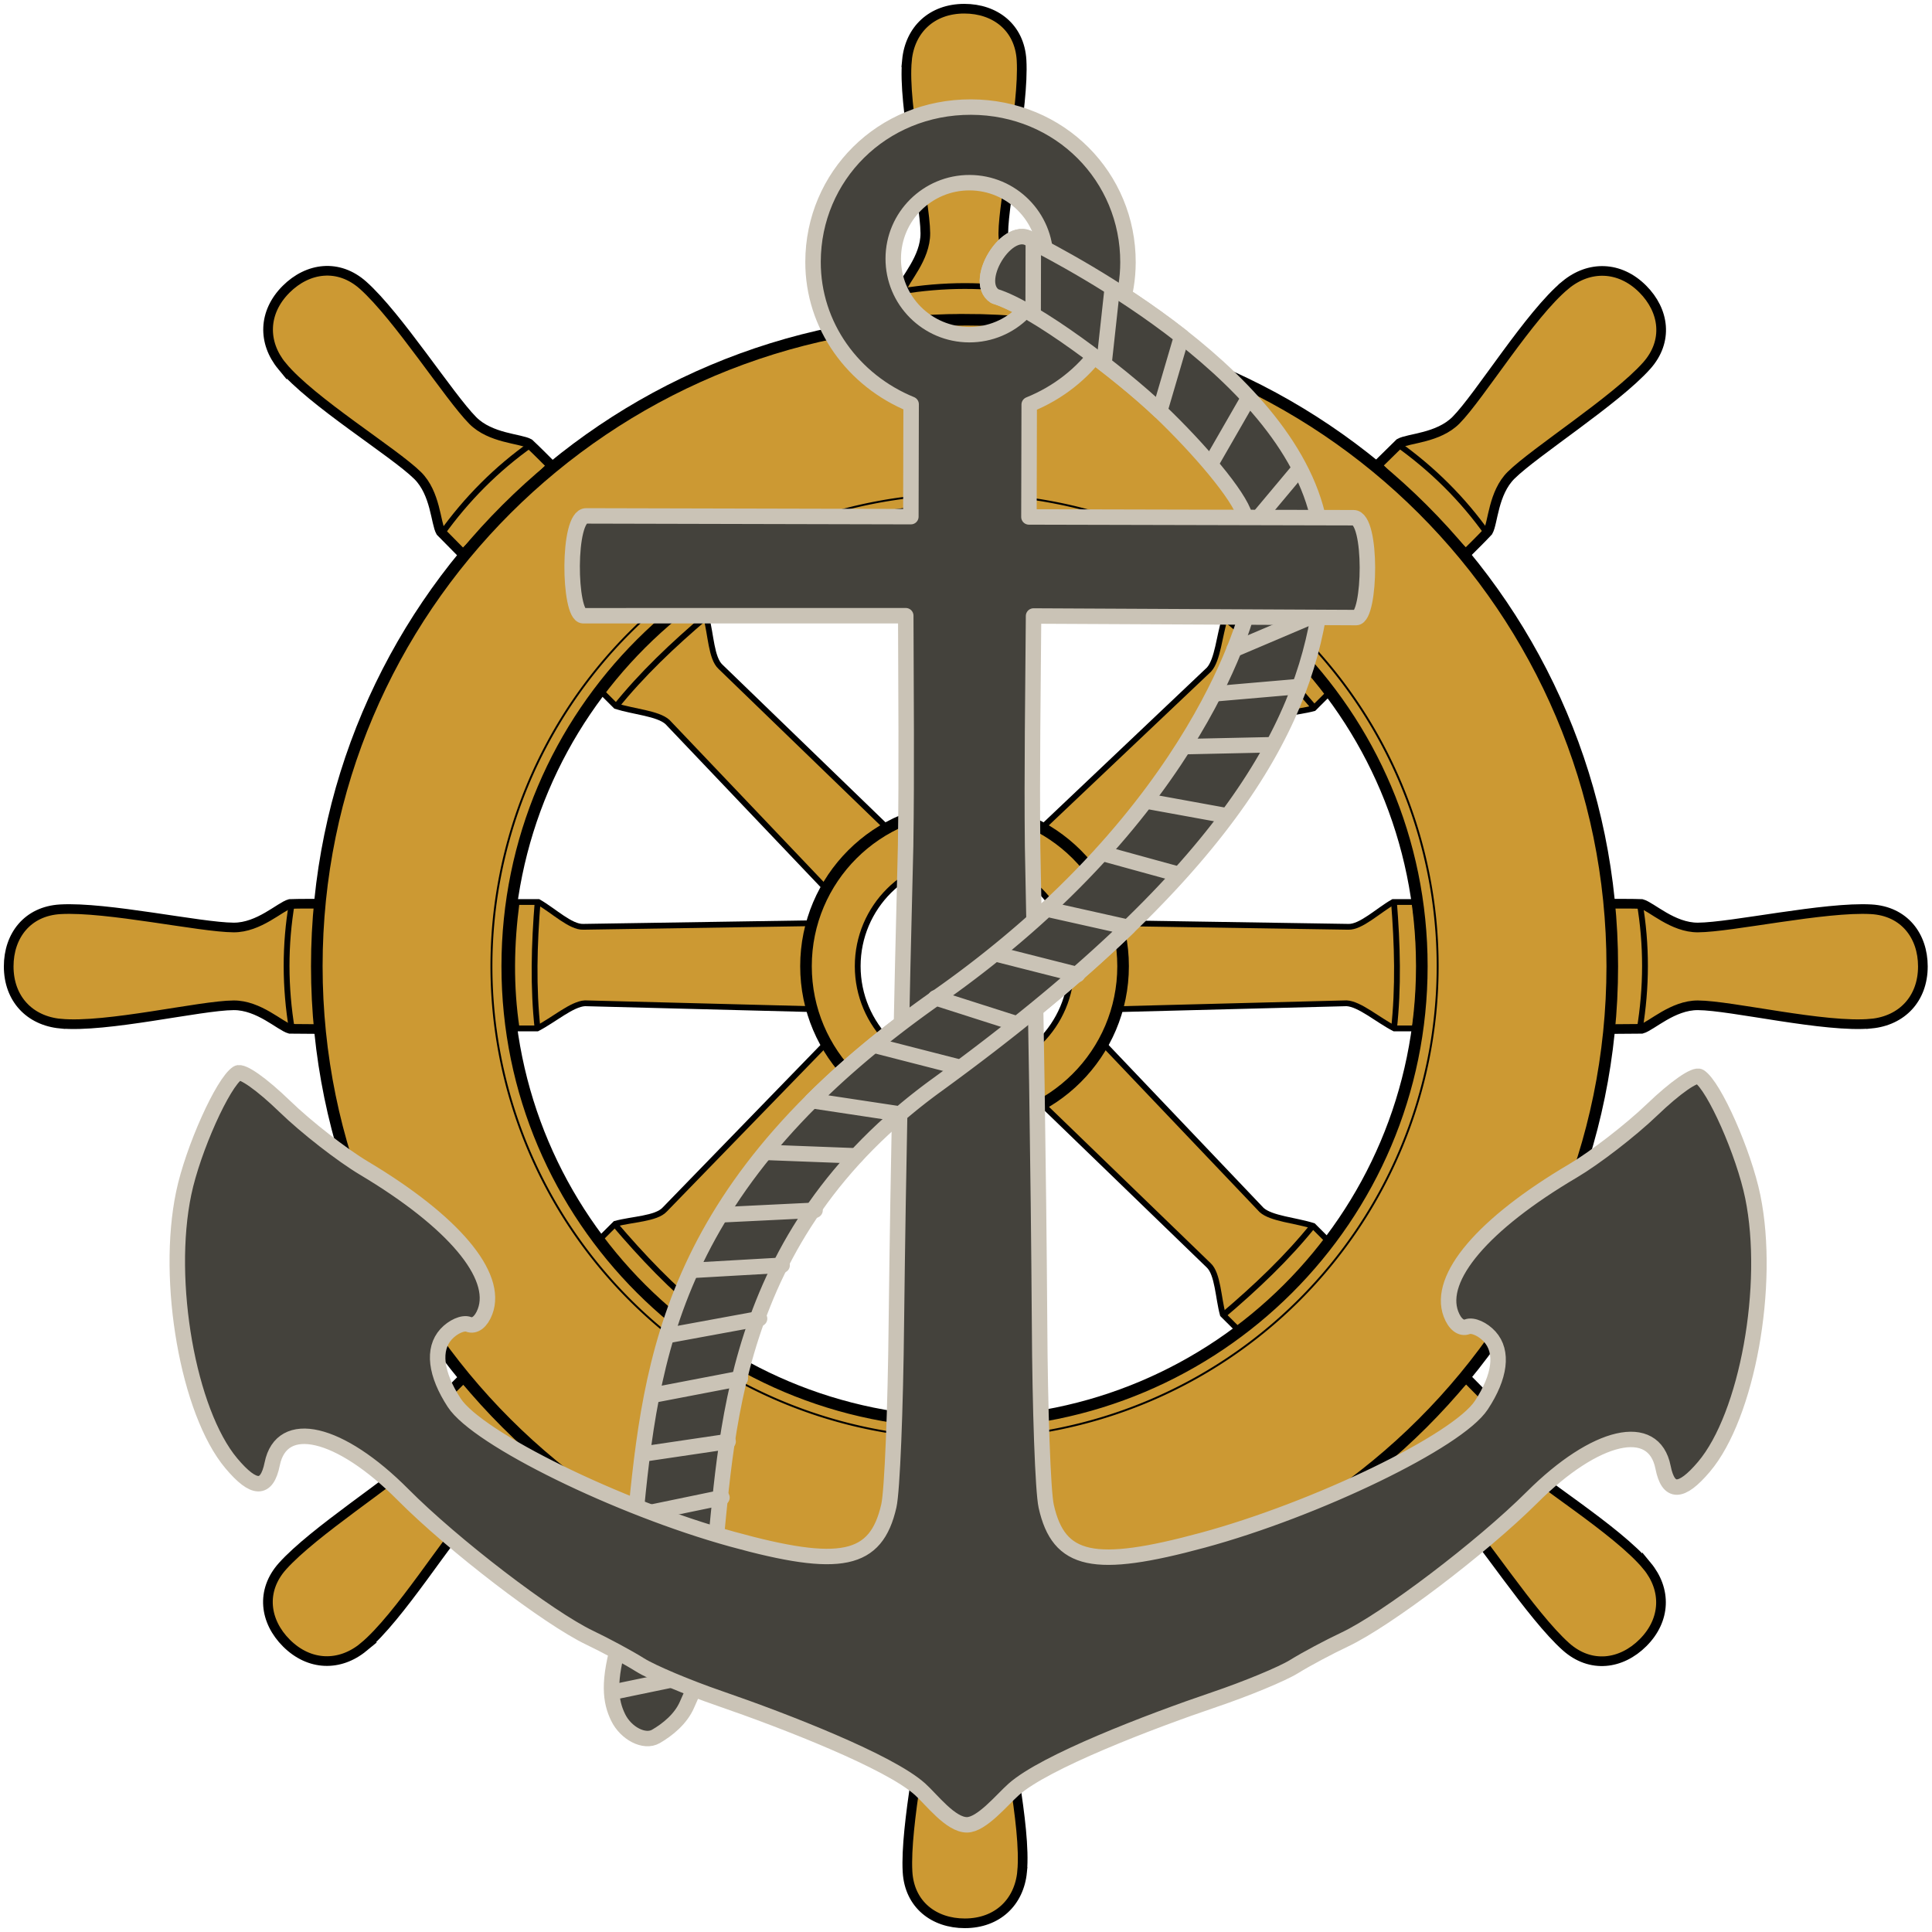 <svg xmlns="http://www.w3.org/2000/svg" xmlns:xlink="http://www.w3.org/1999/xlink" version="1.1" width="500" height="500" id="svg2"><g id="g3148" transform="matrix(1.002 0 0 1 -.004 .001)"><g id="g3130"><use xlink:href="#g3712" height="500" width="500" y="0" x="0" id="use3764" transform="matrix(0 -1 1 0 0 499.172)"/><use xlink:href="#g3712" height="500" width="500" y="0" x="0" id="use3760" transform="rotate(180 249.128 250)"/><g id="g3712" transform="matrix(.999 0 0 .999 -1.444 .345)" color="#000" stroke="#000" stroke-linecap="butt" stroke-linejoin="miter" stroke-miterlimit="4" stroke-opacity="1" stroke-dasharray="none" stroke-dashoffset="0" visibility="visible"><path style="marker:none" id="path3677" d="M239.605 213.01l1.606-62.11c-.162-3.337-4.34-8.124-6.514-12.337v-5.332c10.916-1.645 21.833-1.446 32.75 0v5.622c-2.216 3.887-6.551 8.352-6.425 11.6l.981 62.52" fill="#c93" fill-opacity="1" stroke-width="1.5" display="inline" overflow="visible"/><path style="marker:none" id="path3675" d="M234.34 138.674c10.92-1.222 22.098-.91 33.375 0" fill="none" stroke-width="1.5" display="inline" overflow="visible"/><path style="marker:none" id="path3706" d="M235.938 15.25c-1.146 11.908 4.698 36.156 4.75 44.813.038 6.523-5.413 12.035-6.094 14.53l-.063 8.22H267c-.006-2.733.036-5.519-.063-8.22-.68-2.495-6.132-8.007-6.093-14.53.051-8.657 5.402-32.809 4.719-44.813-.485-8.506-6.852-13.349-14.813-13.344-8.399.006-14.052 5.44-14.813 13.344z" fill="#c93" fill-opacity="1" stroke-width="2.5" display="inline" overflow="visible"/><path style="marker:none" id="path3679" d="M234.357 75.141c10.98-1.826 21.96-1.875 32.939 0" fill="none" stroke-width="1.5" display="inline" overflow="visible"/></g><use xlink:href="#use3760" height="500" width="500" y="0" x="0" id="use3772" transform="rotate(-45 249.128 250)"/><use xlink:href="#g3712" height="500" width="500" y="0" x="0" id="use3774" transform="rotate(-45 249.128 250)"/><use xlink:href="#use3760" height="500" width="500" y="0" x="0" id="use3776" transform="rotate(45 249.128 250)"/><use xlink:href="#g3712" height="500" width="500" y="0" x="0" id="use3778" transform="rotate(45 249.128 250)"/><use xlink:href="#g3712" height="500" width="500" y="0" x="0" id="use3764-1" transform="matrix(0 -1 -1 0 498.9 499.172)"/><path style="marker:none" id="path3681" d="M249.128 82.745c-92.396 0-167.299 74.904-167.299 167.3 0 92.395 74.903 167.298 167.3 167.298 92.395 0 167.298-74.903 167.298-167.299 0-92.395-74.903-167.299-167.299-167.299zm0 49.191c65.223 0 118.108 52.885 118.108 118.108 0 65.223-52.885 118.108-118.108 118.108-65.223 0-118.108-52.885-118.108-118.108 0-65.223 52.885-118.108 118.108-118.108z" color="#000" fill="#c93" fill-opacity="1" stroke="#000" stroke-width="2.996" stroke-linecap="butt" stroke-linejoin="miter" stroke-miterlimit="4" stroke-opacity="1" stroke-dasharray="none" stroke-dashoffset="0" visibility="visible" display="inline" overflow="visible"/><path style="marker:none" id="path3683" d="M371.325 250.044a122.197 122.197 0 01-244.394 0 122.197 122.197 0 11244.394 0z" color="#000" fill="none" stroke="#000" stroke-width=".499" stroke-linecap="butt" stroke-linejoin="miter" stroke-miterlimit="4" stroke-opacity="1" stroke-dasharray="none" stroke-dashoffset="0" visibility="visible" display="inline" overflow="visible"/><path style="marker:none" id="path3687" d="M249.128 209.094c-22.618 0-40.95 18.332-40.95 40.95 0 22.619 18.332 40.951 40.95 40.951 22.618 0 40.95-18.332 40.95-40.95 0-22.619-18.332-40.951-40.95-40.951zm0 13.358c15.24 0 27.592 12.353 27.592 27.592 0 15.24-12.353 27.592-27.592 27.592-15.239 0-27.592-12.353-27.592-27.592 0-15.239 12.353-27.592 27.592-27.592z" color="#000" fill="#c93" fill-opacity="1" stroke="#000" stroke-width="1.498" stroke-linecap="butt" stroke-linejoin="miter" stroke-miterlimit="4" stroke-opacity="1" stroke-dasharray="none" stroke-dashoffset="0" visibility="visible" display="inline" overflow="visible"/><path style="marker:none" id="path3758" d="M249.128 209.094c-22.618 0-40.95 18.332-40.95 40.95 0 22.619 18.332 40.951 40.95 40.951 22.618 0 40.95-18.332 40.95-40.95 0-22.619-18.332-40.951-40.95-40.951z" color="#000" fill="none" stroke="#000" stroke-width="2.996" stroke-linecap="butt" stroke-linejoin="miter" stroke-miterlimit="4" stroke-opacity="1" stroke-dasharray="none" stroke-dashoffset="0" visibility="visible" display="inline" overflow="visible"/></g><g id="Ankare-tross" transform="matrix(1.674 .004 -.004 1.674 4.092 7.425)" fill="#44423c" fill-opacity="1" stroke="#cac3b6" stroke-width="2.387" stroke-linecap="round" stroke-linejoin="round" stroke-miterlimit="4" stroke-opacity="1" stroke-dasharray="none"><g id="Tross-under" transform="translate(-157.759 -85.112) scale(1.319)" stroke-width="1.81"><path id="path3059" d="M272.452 123.682c-2.047-18.418-30.441-32.577-33.639-34.33-2.63-3.086-7.47 4.46-4.604 6.264 4.604 1.378 14.709 9.021 19.313 13.406 4.605 4.386 9.337 9.899 9.977 12.28.639 2.38.639 2.505.639 2.505l8.314-.125z"/><path id="path3071" d="M192.447 239.463c1.835-19.491 4.111-39.723 35.223-61.695 31.111-21.972 36.3-45.87 36.3-45.87s-1.365-.104 8.36-.104c-2.108 14.655-11.268 31.82-44.66 56.262-24.602 17.951-24.409 41.685-26.053 56.494-5.444-1.758-2.178-.505-4.765-1.865-2.586-1.36-4.405-3.222-4.405-3.222z"/><path id="path3107" d="M190.804 252.987c-1.538 5.14-1.176 7.443-.272 9.303.905 1.86 3.075 3.012 4.432 2.215 1.357-.797 2.894-2.038 3.618-3.721.723-1.683 1.718-3.81 1.718-3.81l-9.496-3.987z"/><path id="path3061" d="M264.01 122.805l5.628-6.766"/><path id="path3063" d="M263.882 107.519l-4.22 7.392"/><path id="path3073" d="M272.068 132.753l-9.784 4.197"/><path id="path3075" d="M269.894 141.273l-9.849.877"/><path id="path3077" d="M266.824 148.102l-10.36.25"/><path id="path3079" d="M261.452 156.434l-9.4-1.692"/><path id="path3081" d="M255.888 163.325l-8.953-2.443"/><path id="path3093" d="M218.221 196.403l-10.488-.376"/><path id="path3095" d="M213.425 202.793l-11 .564"/><path id="path3097" d="M209.588 209.246l-10.488.626"/><path id="path3099" d="M206.966 215.51l-10.744 2.005"/><path id="path3101" d="M204.728 222.527l-10.297 2.005"/><path id="path3103" d="M203.32 229.92l-9.976 1.503"/><path id="path3105" d="M202.617 236.497l-9.848 2.068"/><path id="path3109" d="M199.707 257.27l-9.848 2.067"/></g><path id="Ankare" d="M147.4 11.766c-13.756 0-24.317 10.757-24.313 23.969-.003 9.91 6.259 18.368 15.188 22V75.11H88.18c-2.94 0-2.646 15.375-.437 15.437l49.78-.125c.057 11.883.215 23.743.063 35.625-.56 24.546-1.021 49.137-1.25 73.688-.1 13.296-.576 26.018-1.093 28.312-1.95 8.65-7.407 9.796-24.22 5.188-17.484-4.793-39.219-15.39-42.874-20.969-2.906-4.435-3.382-8.273-1.281-10.594 1.047-1.156 2.613-1.86 3.468-1.53.946.362 1.934-.378 2.532-1.97 2.104-5.603-4.915-13.929-18.75-22.156-3.363-2-8.856-6.25-12.22-9.5-3.528-3.409-6.594-5.585-7.312-5.125-2.233 1.43-6.846 11.767-8.25 18.563-2.822 13.66.783 33.841 7.438 41.75 3.513 4.174 5.493 4.188 6.312.093 1.443-7.214 10.406-5.127 20.188 4.688 7.741 7.768 22.455 19.012 28.875 22.062 2.445 1.162 5.947 3.041 7.781 4.188 1.834 1.147 7.328 3.452 12.219 5.125 10.247 3.505 26.248 9.717 31 13.969 1.805 1.615 4.728 5.5 7.25 5.5 2.28 0 5.413-3.885 7.219-5.5 4.751-4.252 20.721-10.464 30.968-13.97 4.892-1.672 10.416-3.977 12.25-5.124 1.835-1.147 5.336-3.026 7.782-4.188 6.42-3.05 21.133-14.294 28.875-22.062 9.781-9.815 18.744-11.902 20.187-4.688.819 4.095 2.8 4.081 6.313-.093 6.654-7.909 10.26-28.09 7.437-41.75-1.404-6.796-6.017-17.132-8.25-18.563-.718-.46-3.784 1.716-7.312 5.125-3.363 3.25-8.856 7.5-12.22 9.5-13.835 8.227-20.854 16.553-18.75 22.156.599 1.592 1.586 2.332 2.532 1.97.856-.33 2.422.374 3.469 1.53 2.1 2.321 1.624 6.16-1.281 10.594-3.656 5.579-25.422 16.176-42.907 20.969-16.812 4.608-22.238 3.462-24.187-5.188-.517-2.294-.993-15.016-1.094-28.312-.228-24.55-.69-49.142-1.25-73.688-.152-11.882.007-23.742.063-35.625l49.78.125c2.21-.062 2.504-15.437-.437-15.437h-50.093V57.735c8.929-3.632 15.19-12.09 15.187-22 .004-13.212-10.525-23.969-24.281-23.969zm-.188 11.688c6.49 0 11.75 5.26 11.75 11.75s-5.26 11.75-11.75 11.75-11.75-5.26-11.75-11.75 5.26-11.75 11.75-11.75z" fill-rule="evenodd" stroke-width="2.387"/><g id="Tross-over" transform="translate(-157.759 -85.112) scale(1.319)" stroke-width="1.81"><path id="Tross-outline2" d="M213.024 189.95a94.454 94.454 0 014.275-4.022c3.043-2.694 6.482-5.414 10.37-8.16a122.88 122.88 0 0010.493-8.28c.78-.689 1.537-1.376 2.272-2.062l9.544 2.114a145.174 145.174 0 01-1.54 1.474c-5.587 5.275-12.42 10.931-20.768 17.042a68.314 68.314 0 00-4.329 3.43l-10.317-1.536z"/><path id="Tross-outline1" d="M256.064 100.267c-7.754-6.06-15.652-10.039-17.25-10.916-2.631-3.085-7.472 4.46-4.605 6.265 4.604 1.378 14.709 9.021 19.313 13.406l2.542-8.755z"/><path id="path2885" d="M247.894 94.99l-.895 8.394"/><path id="path2887" d="M238.685 89.476v8.27"/><path id="path2909" d="M244.057 175.103l-9.464-2.381"/><path id="path2911" d="M236.915 180.866l-9.465-3.007"/><path id="path2913" d="M230.116 185.94l-9.848-2.505"/></g></g></g></svg>